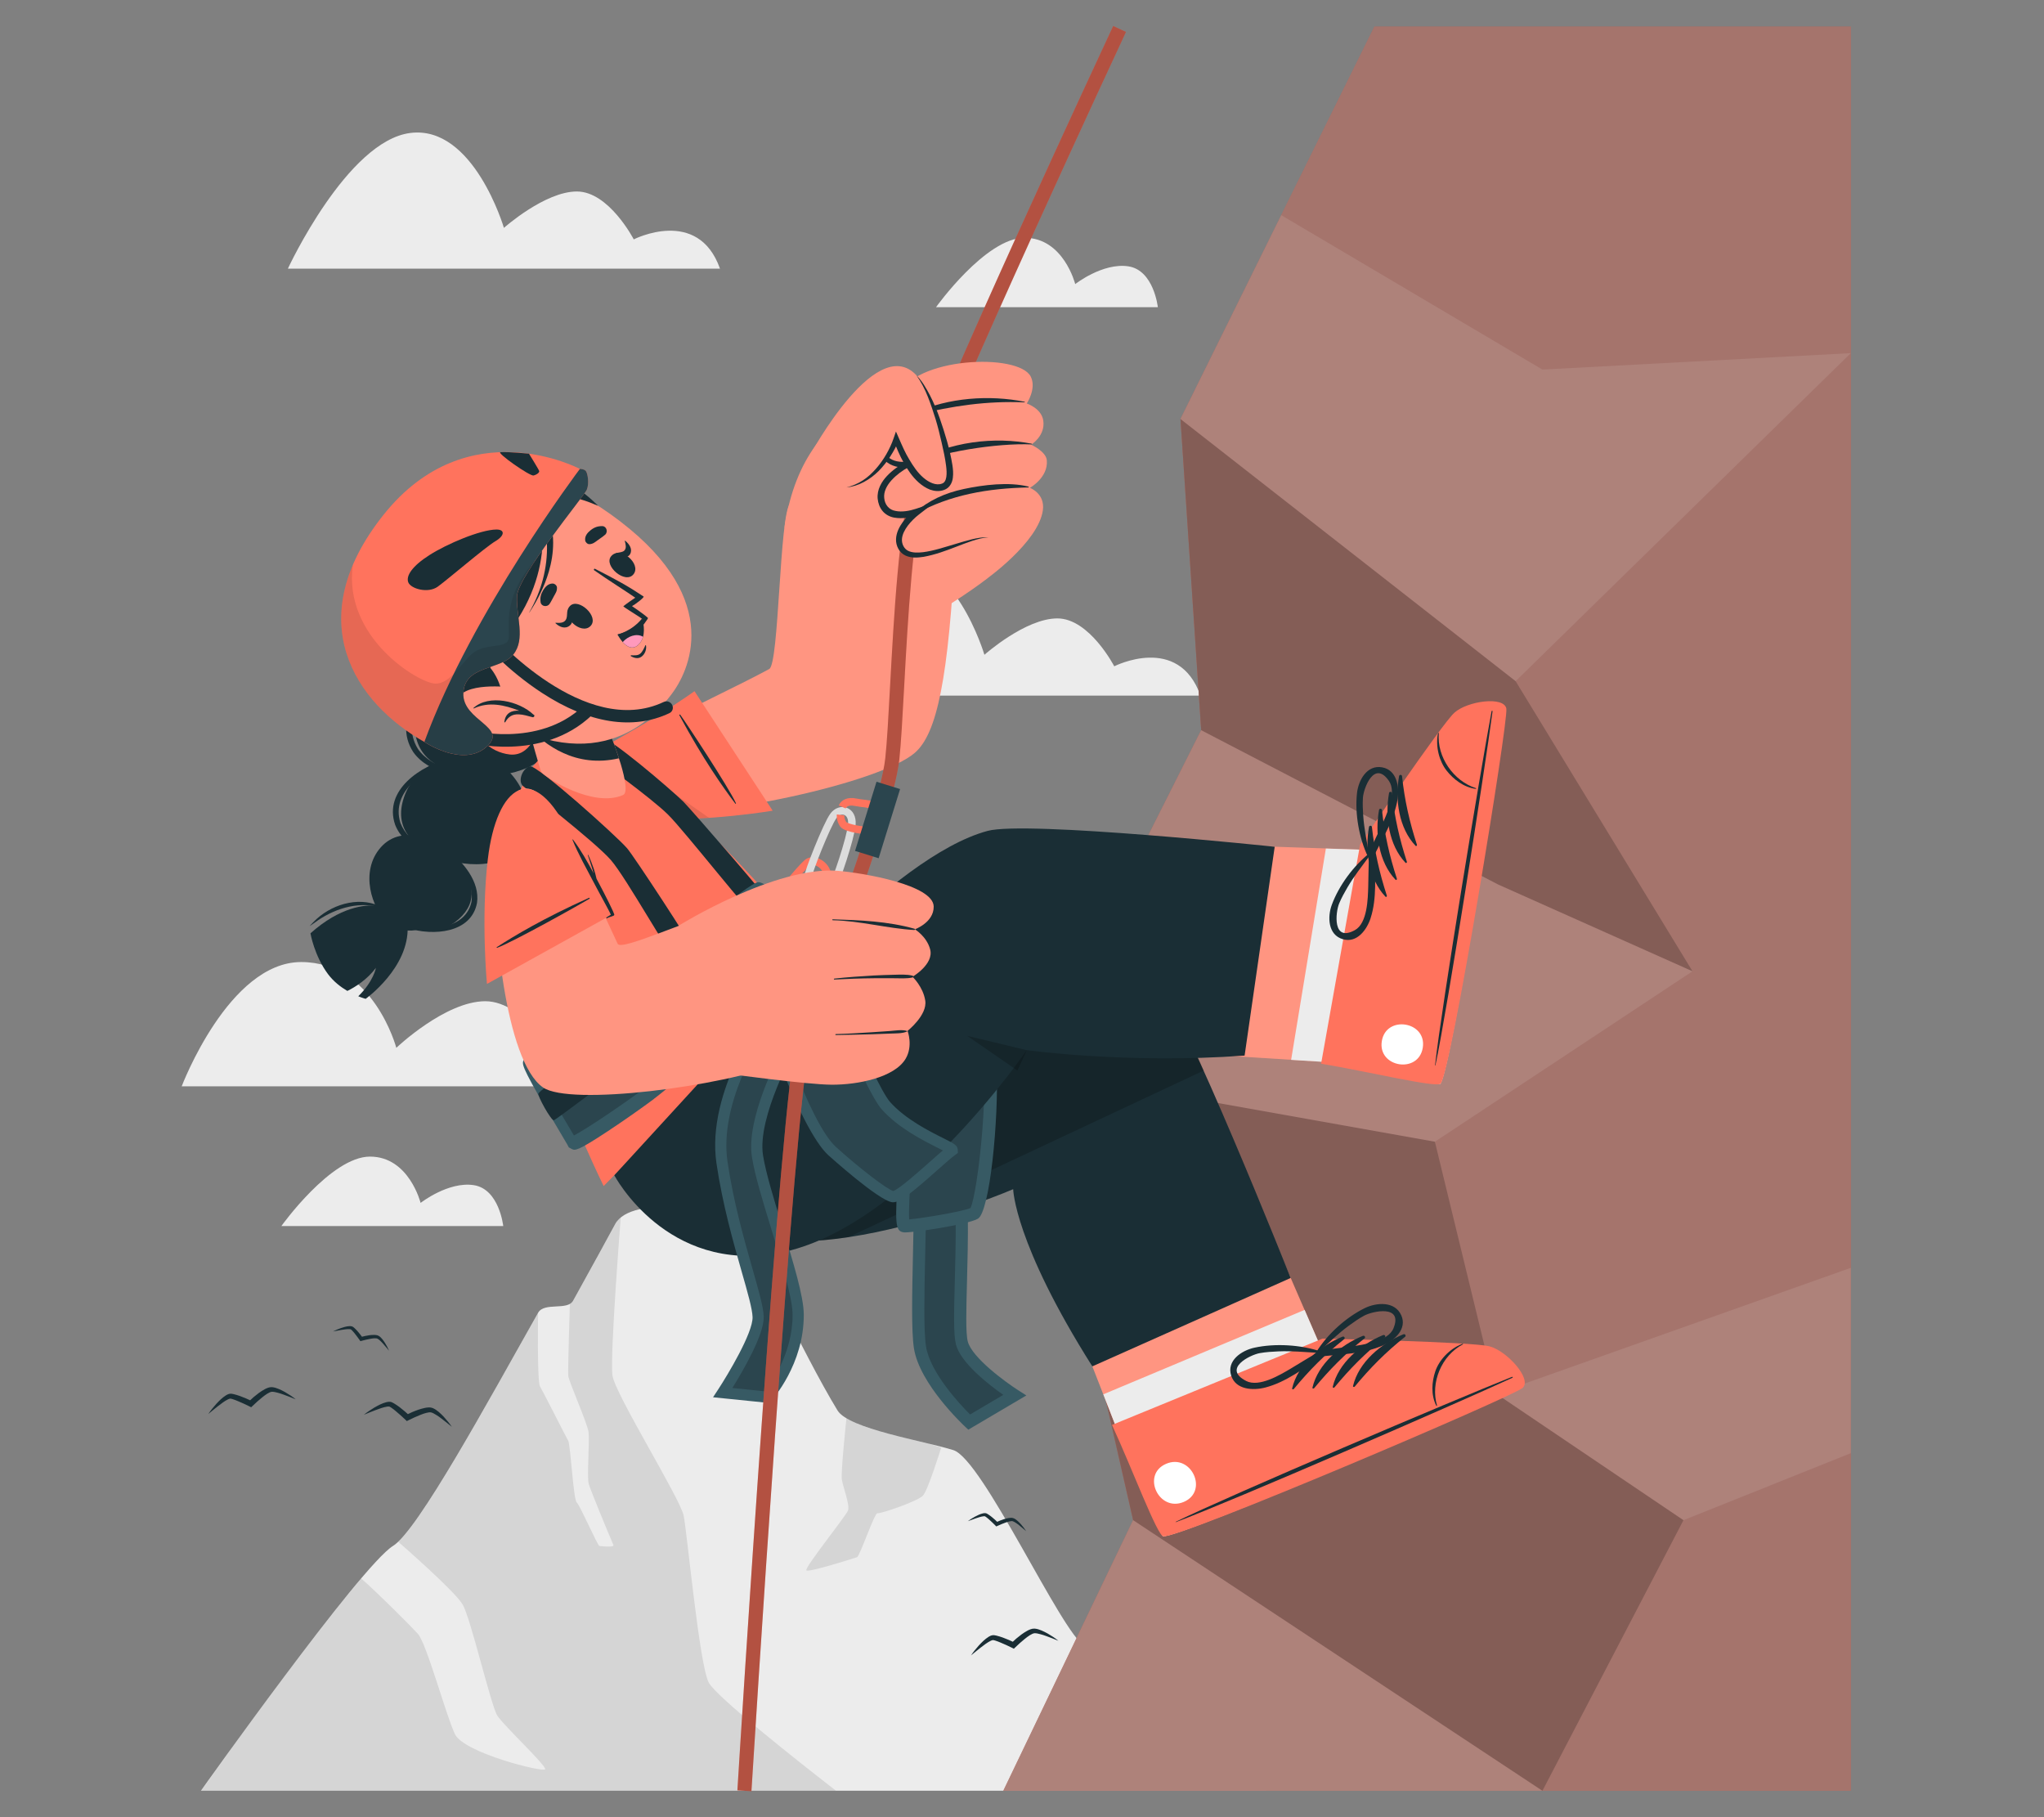 <?xml version="1.0" encoding="UTF-8"?>
<svg id="Layer_2" data-name="Layer 2" xmlns="http://www.w3.org/2000/svg" viewBox="0 0 540 480">
  <rect x="0" y="0" width="540" height="480" fill="#808080" stroke="none"/>
  <defs>
    <style>
      .cls-1 {
        fill: #ff735d;
      }

      .cls-1, .cls-2, .cls-3, .cls-4, .cls-5, .cls-6, .cls-7, .cls-8, .cls-9, .cls-10, .cls-11, .cls-12, .cls-13, .cls-14, .cls-15, .cls-16 {
        stroke-width: 0px;
      }

      .cls-2 {
        opacity: .4;
      }

      .cls-3 {
        fill: #375a64;
      }

      .cls-4 {
        fill: #ff9581;
      }

      .cls-5 {
        fill: #ececec;
      }

      .cls-17, .cls-10 {
        opacity: .2;
      }

      .cls-7 {
        fill: #2b454e;
      }

      .cls-8, .cls-16 {
        opacity: .3;
      }

      .cls-9, .cls-18, .cls-19 {
        fill: none;
      }

      .cls-11 {
        fill: #1a2e35;
      }

      .cls-12, .cls-16 {
        fill: #fff;
      }

      .cls-18 {
        stroke: #dcdcdc;
      }

      .cls-18, .cls-19 {
        stroke-miterlimit: 10;
        stroke-width: 2px;
      }

      .cls-20, .cls-15 {
        opacity: .1;
      }

      .cls-13 {
        opacity: .5;
      }

      .cls-14 {
        fill: #ff99bc;
      }

      .cls-19 {
        stroke: #ff735d;
      }
    </style>
  </defs>
  <g id="Layer_2-2" data-name="Layer 2">
    <g>
      <rect class="cls-9" width="540" height="480"/>
      <g>
        <g>
          <g>
            <path class="cls-5" d="m173.41,286.95H48s12.43-32.83,31.57-32.83,25.13,22.66,25.13,22.66c0,0,12.91-12.31,23.52-12.31s19.83,16.27,19.83,16.27c0,0,14.99-8.75,25.36,6.21Z"/>
            <path class="cls-5" d="m132.95,323.85h-58.61s13.1-18.34,23.41-18.34,13.37,12.23,13.37,12.23c0,0,7.28-5.71,14.03-4.69,6.75,1.02,7.8,10.8,7.8,10.8Z"/>
            <path class="cls-5" d="m305.89,81.15h-58.61s13.1-18.34,23.41-18.34,13.37,12.23,13.37,12.23c0,0,7.28-5.71,14.03-4.69,6.75,1.02,7.8,10.8,7.8,10.8Z"/>
            <path class="cls-5" d="m317.14,183.74h-114.15s15.63-33.74,32.36-35.85c16.72-2.11,24.72,25.07,24.72,25.07,0,0,10.79-9.61,19.27-9.61s15.03,12.65,15.03,12.65c0,0,16.97-8.67,22.78,7.73Z"/>
            <path class="cls-5" d="m190.2,70.97h-114.15s15.63-33.74,32.36-35.85c16.72-2.11,24.72,25.07,24.72,25.07,0,0,10.79-9.61,19.27-9.61s15.03,12.65,15.03,12.65c0,0,16.97-8.67,22.78,7.73Z"/>
          </g>
          <g>
            <path class="cls-5" d="m53.07,473.03s42.17-59.36,50.77-64.69c6.55-4.06,24.97-37.92,38.32-61.58,1.62-2.87,7.77-.51,9.24-3.17,4.99-8.98,9.04-16.43,11.13-20.27,4.26-7.83,28.81-4.22,32.83,0,2.06,2.17,16.63,34.11,25.91,49.25,2.98,4.86,22.55,7.97,30.59,10.47,7.76,2.41,28.6,48.35,34.64,51.69,33.33,18.45,41.57,34.93,48.2,38.28H53.07Z"/>
            <path class="cls-2" d="m53.07,473.01v.02s0,0,.01-.02h-.01Z"/>
            <path class="cls-10" d="m53.07,473.01v.02s0,0,.02-.02h-.02Z"/>
            <path class="cls-15" d="m53.09,473.01h167.76c-10.13-7.87-31.73-24.91-33.62-28.58-2.48-4.79-5.69-39.47-6.61-44.06-.92-4.59-18.1-32.07-18.81-37.02-.72-4.91,2.13-40.98,2.18-41.73h0s-.03,0-.04.03c-.06.04-.12.09-.18.15-.07.06-.14.12-.21.2-.07.07-.13.14-.2.2-.06.07-.12.13-.17.2-.06.08-.13.16-.19.23-.02.03-.05.06-.07.09-.05.07-.1.14-.15.22-.03.05-.06.09-.09.15-.05.09-.1.16-.14.24-.1.18-.2.36-.31.56-.11.2-.22.4-.33.61-.11.21-.24.43-.36.66-.12.22-.25.46-.38.7-2.27,4.15-5.69,10.44-9.75,17.73-.05.09-.11.19-.18.27-.06.09-.12.15-.19.22-.08.09-.17.16-.27.22-.07.05-.15.09-.23.14,0,0-.55,17.37-.43,18.91.12,1.54,5.07,12.57,5.37,14.97.3,2.4-.45,11.61.03,13.59.27,1.15,5.23,13.22,6.53,16.17.36.8-3.56.28-3.67.28-.5,0-5.13-10.73-6.02-11.5-.89-.78-1.63-15.2-2.25-16.29-.62-1.1-6.66-13.03-7.45-14.35-.79-1.31-.5-19.44-.5-19.44-2.5,4.43-5.19,9.22-7.93,14.12-.68,1.22-1.38,2.45-2.07,3.67-.23.41-.46.82-.69,1.23-.64,1.13-1.27,2.26-1.91,3.38-.87,1.53-1.74,3.06-2.61,4.58-.44.76-.87,1.52-1.3,2.27-.43.75-.86,1.49-1.29,2.23-.43.74-.86,1.48-1.28,2.21-1.7,2.92-3.37,5.73-4.98,8.39-.4.66-.8,1.32-1.2,1.96-3.05,4.96-5.85,9.24-8.22,12.38-.39.51-.76.99-1.12,1.44-.25.31-.49.6-.73.88-.15.17-.29.34-.43.49-.42.47-.82.9-1.19,1.25,0,0,14.79,12.85,16.98,16.5,2.18,3.64,7.5,26.78,9.21,29.43,1.71,2.66,13.08,13.29,12.61,14.16-.47.87-21.46-4.32-23.83-9.31-2.38-4.99-7.45-23.91-9.79-26.48-1.79-1.97-10.33-10.55-14.96-14.61-19.81,23.77-41.49,55.23-42.33,56.08Z"/>
            <path class="cls-15" d="m213.05,414.81c.65.58,12.66-3.24,13.38-3.49.71-.25,4.63-11.81,5.39-11.61.77.2,10.7-3.18,12.03-4.67,1.34-1.49,4.81-12.67,4.81-12.67h-.03s-1.28-.4-3.27-1.04c-7.43-1.78-17.09-3.92-21.74-6.69-.26,2.41-1.45,14.18-1.23,16.03.26,2.06,2.22,6.83,1.63,8.35-.59,1.51-11.63,15.21-10.98,15.79Z"/>
          </g>
        </g>
        <g>
          <path class="cls-11" d="m87.98,351.7c.67-.35,1.36-.63,2.07-.89.72-.24,1.43-.47,2.26-.52.21,0,.43-.01.7.08.06.02.14.06.22.1.06.04.09.07.14.1.09.07.16.13.24.2.3.27.56.55.82.83.51.57.96,1.17,1.41,1.78l-.56-.2c.76-.21,1.52-.38,2.31-.49.39-.05.79-.09,1.2-.08.21,0,.42,0,.64.05.11,0,.23.05.34.08.12.04.23.11.35.16.39.26.65.56.91.87.25.31.47.64.68.96.41.66.78,1.34,1.07,2.06-.5-.59-.97-1.19-1.48-1.75-.25-.28-.5-.56-.77-.81-.26-.25-.54-.5-.81-.63-.21-.1-.55-.1-.9-.09-.35.02-.71.08-1.08.15-.72.13-1.46.31-2.17.5l-.36.1-.2-.29c-.41-.59-.86-1.18-1.31-1.75-.22-.28-.46-.56-.7-.8-.06-.06-.12-.12-.18-.17l-.08-.07s0-.01-.03-.02c-.08-.04-.24-.07-.4-.08-.66-.02-1.41.09-2.13.21-.73.12-1.46.27-2.2.41Z"/>
          <path class="cls-11" d="m96.12,373.71c.88-.71,1.82-1.33,2.78-1.91.99-.56,1.97-1.11,3.17-1.42.31-.07.63-.14,1.05-.09.1,0,.23.05.35.09.09.04.15.07.23.11.15.07.28.15.41.22.52.31.99.64,1.45.98.91.69,1.75,1.43,2.6,2.2l-.88-.13c1.06-.54,2.12-1,3.25-1.39.56-.18,1.14-.36,1.74-.48.31-.06.62-.11.96-.12.16-.02.35.01.53.02.18.02.37.09.55.14.65.27,1.13.64,1.59,1.02.46.39.88.8,1.28,1.22.79.86,1.53,1.75,2.18,2.71-.9-.73-1.78-1.46-2.69-2.14-.45-.34-.9-.68-1.37-.96-.46-.28-.94-.58-1.38-.69-.34-.09-.84,0-1.35.13-.51.13-1.03.32-1.54.53-1.03.4-2.06.88-3.05,1.37l-.5.25-.39-.37c-.78-.75-1.62-1.49-2.44-2.18-.41-.35-.83-.69-1.26-.98-.1-.07-.21-.14-.31-.19l-.14-.08s-.02-.02-.06-.02c-.12-.04-.37-.03-.61,0-.98.16-2.05.54-3.07.93-1.04.39-2.06.82-3.11,1.24Z"/>
          <path class="cls-11" d="m255.67,401.83c.6-.45,1.24-.85,1.9-1.21.67-.35,1.34-.7,2.14-.88.21-.04.42-.08.7-.04.07,0,.15.04.23.07.06.03.1.05.15.08.1.05.18.1.27.16.34.22.65.45.95.69.6.48,1.14.99,1.69,1.52l-.59-.1c.72-.33,1.44-.62,2.19-.86.38-.11.76-.21,1.17-.28.21-.03.41-.06.64-.06.11,0,.24.02.35.03.12.02.25.07.37.11.43.19.74.45,1.04.71.3.27.57.55.83.84.51.59.99,1.2,1.4,1.85-.59-.5-1.15-1.01-1.75-1.48-.29-.24-.59-.47-.9-.67-.3-.2-.62-.41-.9-.49-.23-.07-.56-.01-.91.06-.34.08-.69.19-1.04.32-.69.25-1.39.54-2.06.85l-.34.15-.25-.26c-.51-.52-1.05-1.03-1.58-1.51-.27-.24-.54-.48-.82-.68-.07-.05-.14-.1-.2-.14l-.09-.06s0-.01-.04-.02c-.08-.03-.25-.03-.4-.01-.66.08-1.38.32-2.07.55-.7.24-1.39.5-2.1.76Z"/>
          <path class="cls-11" d="m256.51,437.29c.63-.94,1.34-1.81,2.09-2.65.78-.83,1.55-1.64,2.6-2.3.27-.16.56-.32.98-.4.1-.02.23-.02.36-.02.1,0,.17.02.25.03.17.02.31.06.46.09.59.14,1.13.32,1.68.51,1.08.39,2.1.85,3.13,1.33l-.88.14c.85-.83,1.73-1.58,2.69-2.29.48-.34.98-.68,1.52-.97.28-.15.56-.29.88-.4.15-.06.34-.09.51-.14.18-.03.38-.03.57-.03.7.06,1.26.27,1.82.5.55.23,1.07.5,1.58.78,1.01.58,1.98,1.21,2.88,1.94-1.08-.43-2.13-.87-3.2-1.24-.53-.19-1.06-.38-1.6-.51-.52-.14-1.07-.27-1.52-.25-.35.02-.8.26-1.25.53-.45.28-.88.62-1.31.96-.86.69-1.7,1.45-2.5,2.22l-.4.38-.48-.24c-.97-.49-1.98-.94-2.98-1.36-.5-.21-1-.41-1.49-.56-.12-.03-.24-.07-.35-.09l-.16-.03s-.02-.01-.06,0c-.13,0-.36.08-.58.18-.89.44-1.79,1.12-2.66,1.8-.88.68-1.73,1.4-2.6,2.1Z"/>
          <path class="cls-11" d="m55.02,373.51c.63-.94,1.34-1.8,2.09-2.65.78-.83,1.55-1.64,2.6-2.3.27-.16.56-.32.98-.4.1-.02.23-.02.36-.02.1,0,.17.02.25.03.17.02.31.06.46.09.59.14,1.13.32,1.68.51,1.08.39,2.1.85,3.13,1.33l-.88.14c.85-.83,1.73-1.58,2.69-2.29.48-.34.98-.68,1.52-.97.28-.15.56-.29.88-.4.15-.06.34-.09.51-.14.18-.03.38-.03.57-.03.7.06,1.26.27,1.82.5.55.23,1.07.5,1.58.78,1.01.58,1.98,1.21,2.88,1.94-1.08-.43-2.13-.87-3.2-1.24-.53-.19-1.06-.38-1.6-.51-.52-.14-1.07-.27-1.52-.25-.35.02-.8.26-1.25.53-.45.28-.88.62-1.31.96-.86.69-1.7,1.45-2.5,2.22l-.4.38-.48-.24c-.97-.49-1.98-.94-2.98-1.36-.5-.21-1-.41-1.49-.56-.12-.03-.24-.07-.35-.09l-.16-.03s-.02-.01-.06,0c-.13,0-.36.08-.58.18-.89.44-1.79,1.12-2.66,1.8-.88.68-1.73,1.4-2.6,2.1Z"/>
        </g>
        <g>
          <polygon class="cls-1" points="363.11 7.05 311.87 110.68 317.34 192.88 272.22 282.52 299.36 401.55 265.06 473.03 488.96 473.03 488.96 7.05 363.11 7.05"/>
          <polygon class="cls-13" points="363.11 7.05 311.87 110.68 317.34 192.88 272.22 282.52 299.36 401.55 265.06 473.03 488.96 473.03 488.96 7.05 363.11 7.05"/>
          <polygon class="cls-16" points="363.11 7.05 311.87 110.68 317.34 192.88 272.22 282.52 299.36 401.55 265.06 473.03 488.96 473.03 488.96 7.05 363.11 7.05"/>
          <g class="cls-17">
            <polygon class="cls-6" points="317.34 192.88 395.79 233.64 447.14 256.56 400.41 179.93 311.87 110.68 317.34 192.88"/>
            <polygon class="cls-6" points="299.36 401.55 272.22 282.52 379.08 301.58 395.26 368.13 444.75 401.55 407.49 473.03 299.36 401.55"/>
          </g>
          <g class="cls-20">
            <polygon class="cls-12" points="272.22 282.52 379.08 301.58 447.14 256.56 395.79 233.64 317.34 192.88 272.22 282.52"/>
            <polygon class="cls-12" points="311.87 110.68 400.41 179.93 488.96 93.28 407.49 97.62 338.49 56.83 311.87 110.68"/>
            <polygon class="cls-12" points="299.36 401.55 407.49 473.03 265.06 473.03 299.36 401.55"/>
            <polygon class="cls-12" points="444.75 401.55 488.96 383.85 488.96 334.89 395.26 368.13 444.75 401.55"/>
          </g>
        </g>
        <g>
          <g>
            <g>
              <path class="cls-11" d="m119.93,175.86s-9.63,5.22-10.29,14.52c-.66,9.29,5.85,13.26,14.6,14.36,8.75,1.1,19.98-1.57,22.65-9.55,4.26-12.74-9.97-23.31-16.84-22.74-6.88.56-10.12,3.42-10.12,3.42Z"/>
              <path class="cls-11" d="m119.93,175.86c-6.33,4.94-14.68,13.63-9.5,22,3.91,5.51,12.44,6.64,18.76,7.09-6.71.6-15.74-.33-19.99-6.26-5.86-8.97,3.03-18.68,10.73-22.83h0Z"/>
            </g>
            <g>
              <path class="cls-11" d="m116.45,201.2s-7.1,1.54-9.75,9.49c-2.65,7.96,2.14,12.87,9.52,15.78,7.38,2.91,19.76,3.39,22.53-6.78,3.18-11.67-6.92-19.85-13.04-20.89-6.12-1.04-9.26,2.4-9.26,2.4Z"/>
              <path class="cls-11" d="m118.91,200.33c-6.57,2.95-15.75,8.61-13.13,17.03,2.2,5.68,9.3,8.53,14.71,10.4-6.05-.95-13.68-3.73-16.1-9.9-3.14-9.16,6.82-15.7,14.52-17.53h0Z"/>
            </g>
            <g>
              <path class="cls-11" d="m110.11,245.61s5.83,1.85,11.11-2.85c5.27-4.7,3.82-10.3-.35-15.52s-14.42-10.06-20.29-3.4c-5.65,6.41-2.27,16.32,1.76,19.64,4.04,3.33,7.77,2.12,7.77,2.12Z"/>
              <path class="cls-11" d="m107.95,245.21c5.99.49,14.99.21,16.61-6.97.75-5.09-3.16-10.04-6.28-13.74,4.12,3.21,8.54,8.4,7.74,14-1.54,8.08-11.65,8.72-18.07,6.71h0Z"/>
            </g>
            <g>
              <path class="cls-11" d="m96.58,263.83s-.77-.2-1.93-.67c4.07-3.98,4.66-7.5,4.66-7.5-2.32,3.1-5.4,5.03-7.54,6.09-1.74-1.02-3.63-2.46-5.1-4.42-3.65-4.88-4.65-10.8-4.65-10.8,7.89-7.04,14.42-7.56,17.36-7.32,1.09.09,1.69.28,1.69.28l6.62,5.25c.41,10.93-11.12,19.12-11.12,19.12Z"/>
              <path class="cls-11" d="m101.35,239.9c-6-1.96-12.3-.22-17.37,3.21-.73.5-1.43,1.03-2.19,1.52.6-.66,1.23-1.3,1.89-1.92,4.65-4.19,12.04-6.13,17.67-2.82h0Z"/>
            </g>
            <path class="cls-1" d="m134.72,175.76c-4.96-.57-8.84,3.19-9.67,10.39-.97,8.49,4.62,12.57,9.58,13.14,4.96.57,8.18-4.87,7.98-12.91-.16-6.62-2.21-9.98-7.9-10.63Z"/>
          </g>
          <g>
            <path class="cls-4" d="m165.81,215.14c23.64,1.24,66.89-8.5,75.87-16.28,5.86-5.08,8.91-19.51,10.73-55.18.41-8.05-38.02-17.35-43.71-10.65-2.8,3.3-2.86,42.26-5.47,43.68-7.61,4.15-19.81,9.75-39.75,20.08-11.83,6.13-13.8,17.51,2.33,18.35Z"/>
            <g>
              <g>
                <path class="cls-1" d="m183.48,182.58l20.65,31.56s-17.03,2.89-32.91,2.18c-19.33-.86-27.96-9.95-7.36-21.5,11.96-6.7,19.61-12.24,19.61-12.24Z"/>
                <path class="cls-11" d="m194.25,212.26c-3.25-4.31-8.44-11.63-14.76-23.32-.08-.15.12-.29.22-.15,1.39,1.88,12.85,19.24,14.72,23.39.05.11-.11.18-.18.09Z"/>
              </g>
              <path class="cls-15" d="m187.33,216.03c-5.01.34-10.63.53-16.11.28-18.02-.8-26.74-8.75-11.13-19.19l27.24,18.91Z"/>
            </g>
          </g>
          <g>
            <g>
              <path class="cls-7" d="m252.91,301.86c2.76,20.56-.3,47.04,1.2,52.87,1.5,5.83,13.96,13.82,13.96,13.82l-12.04,7.1s-11.6-10.79-12.99-19.75c-1.39-8.96.98-41.2-.48-52.97l10.34-1.06Z"/>
              <path class="cls-3" d="m255.82,377.64l-.88-.82c-.49-.46-12.03-11.28-13.49-20.69-.71-4.54-.48-14.53-.25-25.11.24-10.83.49-22.03-.24-27.91l-.2-1.63,13.53-1.38.21,1.55c1.63,12.16,1.24,26.59.96,37.13-.19,7.17-.36,13.36.21,15.55,1.1,4.28,9.95,10.73,13.27,12.86l2.21,1.41-15.33,9.04Zm-11.48-73.29c.55,6.36.32,16.71.09,26.75-.23,10.43-.45,20.29.21,24.54,1.08,6.94,9,15.35,11.64,17.99l8.78-5.18c-3.82-2.68-11.25-8.43-12.51-13.32-.68-2.63-.52-8.43-.31-16.44.27-9.98.63-23.48-.74-35.06l-7.17.73Z"/>
            </g>
            <g>
              <path class="cls-4" d="m401.73,366.46c-2.52,2.27-90.29,39.96-94.49,39.34-.49-.05-12.17-28.28-12.17-28.28l-15.53-39.77,52-21.97,16.87,38.89s15.88-.09,28.45.23c.02,0,.03,0,.04.01,7.74.18,14.53.47,16.26.91,4.52,1.15,11.1,8.39,8.57,10.64Z"/>
              <path class="cls-5" d="m393.15,355.81c-1.74-.43-8.53-.72-16.26-.91,0-.02-.03-.01-.04-.02-12.57-.33-28.44-.23-28.44-.23l-3.75-8.65-53.18,22.31,3.59,9.19s11.57,28.07,12.17,28.28c4.21.63,91.97-37.06,94.49-39.34,2.54-2.24-4.05-9.49-8.57-10.64Z"/>
              <g>
                <path class="cls-1" d="m402.24,366.62c-2.61,2.32-90.59,39.84-94.9,39.2-1.64-.23-8.18-17.76-13.56-29.43l55.61-22.8s39.43.84,44.09,2.03c4.65,1.2,11.37,8.68,8.77,11Z"/>
                <g>
                  <g>
                    <path class="cls-11" d="m399.38,363.72c-14.91,5.94-74.46,31.25-88.72,38.23-.12.06-.08.14.04.09,14.92-5.57,74.25-31.36,88.79-38.08.31-.14.2-.36-.11-.24Z"/>
                    <path class="cls-11" d="m386.38,354.95c-3.56,1.35-6.23,4.43-7.19,7.28-.92,2.74-1.22,6.16.27,9.1.04.08.21.02.18-.08-1.77-6,1.18-13.19,6.82-16.13.11-.06.04-.23-.08-.18Z"/>
                    <path class="cls-11" d="m354.68,353.07c-5.94,2.44-11.84,7.39-13.32,13.68-.06.24.3.32.44.16,4.09-4.96,8.23-9.13,13.31-13.17.36-.28,0-.84-.43-.67Z"/>
                    <path class="cls-11" d="m360.05,352.86c-5.94,2.44-11.84,7.39-13.32,13.68-.06.24.3.32.44.16,4.09-4.96,8.23-9.13,13.32-13.17.36-.28,0-.84-.43-.67Z"/>
                    <path class="cls-11" d="m365.41,352.65c-5.94,2.44-11.84,7.39-13.32,13.68-.06.24.3.32.44.16,4.09-4.96,8.23-9.13,13.31-13.17.36-.28,0-.84-.43-.67Z"/>
                    <path class="cls-11" d="m370.77,352.44c-5.94,2.44-11.84,7.39-13.32,13.68-.06.24.3.32.44.16,4.09-4.96,8.23-9.13,13.31-13.17.36-.28,0-.84-.43-.67Z"/>
                    <path class="cls-12" d="m308.07,386.66c-6.61,2.84-1.93,12.89,4.7,10.05,6.61-2.84,1.93-12.89-4.7-10.05Z"/>
                  </g>
                  <path class="cls-11" d="m370.2,347.44c-1.69-3.82-6.58-3.41-9.66-1.9-4.99,2.45-9.91,6.94-12.77,11.57-.07.11,0,.21.1.25-.09.46.22,1.05.8.98,5.56-.65,11.6-.68,16.76-2.98,3.01-1.34,6.37-4.31,4.77-7.93Zm-13.33,8.24c-2.73.39-5.46.64-8.17,1.12,2.5-2.25,4.88-4.6,7.61-6.6,1.3-.95,2.66-1.91,4.09-2.68,2.23-1.2,10.35-2.98,7.73,3.37-1.45,3.5-8.02,4.32-11.27,4.78Z"/>
                  <path class="cls-11" d="m334.27,366.51c5.5-1.42,10.14-5.11,14.83-8.03.49-.3.33-.94-.05-1.24.05-.09.04-.21-.1-.25-5.31-1.79-12.1-2.2-17.57-1-3.38.74-7.4,3.43-6.11,7.39,1.22,3.75,5.79,3.96,9,3.13Zm-5.09-1.76c-6.29-3.25,1.12-6.88,3.64-7.33,1.62-.29,3.3-.39,4.94-.46,3.44-.15,6.84.18,10.27.37-2.4,1.3-4.66,2.78-7,4.16-2.8,1.65-8.38,5.06-11.85,3.27Z"/>
                </g>
              </g>
            </g>
            <path class="cls-11" d="m180.48,286.94s-5.88,19.52,6.92,33.26c18.95,20.33,80.27-6.08,80.27-6.08,0,0,.27,14.17,20.91,46.8l52.4-23.35s-28.33-71.19-35.5-78.88c-17.98-19.27-81.79-.72-81.79-.72l-43.21,28.97Z"/>
            <path class="cls-10" d="m317.99,282.79l-93.91,44.02h0c-14.58,2.18-29.04,1.57-36.65-6.61-12.81-13.74-6.92-33.26-6.92-33.26l43.21-28.97s63.81-18.55,81.79.73c2.4,2.58,7.2,12.31,12.51,24.1Z"/>
            <g>
              <path class="cls-7" d="m239,323.84c-1.94-.24,2.15-30.72.43-48.13-1.12-11.35-11.3-22.07-9.77-22.11,3.34-.09,20.65-3.96,22.6-2.41,1.94,1.55,6.07,13.6,8.32,21.53,3.22,11.36-.93,46.48-3.08,47.74s-16.9,3.58-18.5,3.38Z"/>
              <path class="cls-3" d="m260.5,316.95c-.65,2.7-1.38,4.52-2.15,4.97-2.65,1.56-17.78,3.82-19.56,3.6h0c-2.38-.29-2.36-2.19-1.49-17,.61-10.4,1.36-23.35.45-32.65-.71-7.18-5.4-14.32-7.92-18.16-1.8-2.75-2.41-3.67-1.8-4.83l.46-.88,1.13-.1c1-.03,3.77-.5,6.7-.99,11.16-1.89,15.4-2.33,17-1.05,3.25,2.59,8.84,22.19,8.89,22.39,2.33,8.22.94,33.74-1.7,44.69Zm-4.11,2.16c1.93-3.89,5.55-35.36,2.55-45.93-2.63-9.27-6.3-19.09-7.67-20.59-1.76-.47-9.95.91-14.4,1.67-1.84.31-3.47.59-4.76.77.18.27.36.55.54.82,2.68,4.08,7.67,11.68,8.46,19.69.94,9.56.18,22.66-.43,33.18-.31,5.24-.65,11.09-.49,13.38,3.56-.31,13.99-2.05,16.2-3Z"/>
            </g>
          </g>
          <g>
            <path class="cls-1" d="m159.47,313.29l58.45-59.28s-32.57-41.39-56.36-54.8c-12.22-6.89-22.07.44-24.59,11.67-9.08,40.41,22.61,102.44,22.51,102.41Z"/>
            <path class="cls-11" d="m138.19,207.65s19,14.68,23.2,19.53,15.57,25.49,16.96,25.84c1.39.35,4.49-1.82,4.54-2.54s-15.47-24.43-17.24-26.44c-2.99-3.41-23.71-22-25.62-21.62-1.91.39-3.36,3.86-1.85,5.23Z"/>
            <path class="cls-11" d="m157.36,200.21s14.61,10.47,19.16,15c4.55,4.53,22.37,27.36,23.78,27.61,1.41.25,4.34-2.15,4.34-2.87s-22.19-26.31-24.1-28.19c-3.24-3.18-19.86-17.43-21.73-16.9-1.88.53-3.06,4.1-1.45,5.35Z"/>
            <g>
              <path class="cls-7" d="m200.81,234.74c.89-.38,16.26,12.77,16.49,14.14.22,1.37-17.82,15.49-19.66,17.34-1.85,1.85-19.47,17.66-26,22.57-6.54,4.91-20.01,14.02-20.42,13.15-.41-.87-11.75-19.37-11.47-20.73.28-1.36,8.71-8.28,13.4-11.98,4.69-3.69,20.26-15.56,24.85-17.98,4.59-2.42,18.45-14.63,22.81-16.51Z"/>
              <path class="cls-3" d="m172.77,290.27c-3.27,2.45-8.2,5.9-12.28,8.59-8.02,5.29-8.55,5.05-9.42,4.65l-.8-.43-.4-.76c-.13-.25-.94-1.62-1.8-3.06-9.77-16.43-10.1-17.78-9.87-18.89.37-1.75,9.06-8.9,13.78-12.62,3-2.36,27.54-19.16,32.8-23.39,6.5-5.23,12.65-10.18,15.09-11.23h0c.83-.36,1.84.22,3.78,1.66.15.11,14.72,11.43,15.19,14.32.21,1.27-.23,1.71-13.6,13.09-3.1,2.64-5.83,4.86-6.37,5.4-1.9,1.9-17.56,15.96-24.87,21.7-.45.35-.86.67-1.24.96Zm28.55-53.71c-2.54,1.36-8.71,6.33-14.2,10.74-5.57,4.48-30.08,21.25-32.81,23.4-4.33,3.41-11.98,8.89-12.94,11.11.9,2.38,7.11,12.81,9.2,16.34.44.75.79,1.33,1.06,1.78,3.22-1.65,12.98-8.22,18.86-12.63,6.5-4.89,24.16-20.73,25.9-22.48.6-.6,3.08-2.66,6.5-5.52,5.43-4.53,10.14-8.22,12.46-10.78-2.63-2.78-11.59-10.44-14.03-11.97Z"/>
              <path class="cls-11" d="m142.23,288.86c-.24.63,3.29,7.05,4.08,7.05.79,0,67.83-51.03,68.17-52.02.34-.99-5.3-5.73-6.32-5.44s-65.31,48.78-65.94,50.41Z"/>
              <g>
                <path class="cls-18" d="m190.62,250.17c1.83,1.68,10.08,9.18,11.27,8.69s2.36-6.14-1.9-9.63c-4.13-3.39-11.05-.61-9.36.94Z"/>
                <path class="cls-19" d="m197.14,247.55s14.35-18.77,16.51-19.89c2.16-1.12,6.52,2.09,4.42,5.87-2.1,3.78-15.35,18.79-15.35,18.79l-5.59-4.77Z"/>
                <polygon class="cls-1" points="194.18 248.85 196.97 245 205.37 251.81 202.29 255.42 194.18 248.85"/>
                <path class="cls-18" d="m217.32,233.22c-1.02-.3-3.44-1.47-3.76-1.87-.27-.35,4.85-13.52,6.65-15.89,1.8-2.36,5.12-1.4,4.84,2.26-.28,3.66-4.44,15.85-4.99,16.09-.54.24-1.11-.06-1.11-.06"/>
                <path class="cls-19" d="m222.5,213.15c.43-.98,1.6-1.64,3.48-1.25,1.88.38,3.84.38,4.3.8.47.42.47,6.98-1.11,6.73,0,0-5.63-.51-6.44-1.75s-.66-2.42-.66-2.42"/>
              </g>
            </g>
            <g>
              <g>
                <path class="cls-4" d="m143,203.89c1.09,1.58,13.82,9.6,21.62,6.1,2.54-1.14-3.09-15.27-3.09-15.27l-.18-1.14-2.48-15.93-24.6-4.75s8.27,30.32,8.72,30.99Z"/>
                <path class="cls-11" d="m158.87,177.66l2.48,15.92.18,1.14s1.01,2.56,1.99,5.58c-11.46,2.65-19.62-3.53-23.99-8.3-2.44-8.74-5.26-19.11-5.26-19.11l24.59,4.76Z"/>
              </g>
              <g>
                <path class="cls-4" d="m163.94,137.79c27.41,21.01,17.93,39.8,13.39,45.7-4.12,5.36-18.82,23.1-48.26,5.03-29.44-18.06-28.34-37.45-19.57-50.21,8.77-12.76,27.02-21.54,54.44-.53Z"/>
                <g>
                  <path class="cls-11" d="m159.86,141.24c-.61.54-1.26.95-1.91,1.42-.74.54-1.28,1.04-2.23,1.08-.51.02-1.06-.5-1.12-.99-.15-1.15.59-2.04,1.46-2.72.94-.74,1.85-1.07,3.05-1.06,1.16.02,1.57,1.55.76,2.27Z"/>
                  <path class="cls-11" d="m145.16,159.56c.47-.67.78-1.37,1.18-2.08.44-.8.88-1.39.8-2.35-.04-.51-.63-.99-1.13-.99-1.16-.01-1.95.84-2.52,1.78-.62,1.02-.84,1.97-.67,3.15.16,1.15,1.73,1.36,2.35.48Z"/>
                  <g>
                    <path class="cls-11" d="m150.59,160.06c-2.66,2.71,2.95,7.82,5.41,5.31,2.42-2.47-3.19-7.58-5.41-5.31Z"/>
                    <path class="cls-11" d="m149.89,161.43c-.13.78,0,1.77-.49,2.41-.56.75-1.61.73-2.59.66-.1,0-.1.09-.02.15,1.06,1,2.54,1.59,3.75.58,1.1-.92.84-2.54,0-3.79-.15-.23-.61-.33-.66-.01Z"/>
                  </g>
                  <g>
                    <path class="cls-11" d="m161.42,146.97c2.36-2.97,8.13,1.97,5.94,4.72-2.15,2.71-7.92-2.23-5.94-4.72Z"/>
                    <path class="cls-11" d="m162.82,146.09c.7-.19,1.64-.17,2.14-.68.58-.6.36-1.6.1-2.51-.03-.09.06-.1.14-.04,1.13.91,1.96,2.26,1.27,3.5-.63,1.13-2.19,1.03-3.51.35-.25-.13-.42-.55-.14-.62Z"/>
                  </g>
                  <path class="cls-11" d="m166.76,173.09c.79,0,1.72.13,2.37-.42.63-.53,1.04-1.47,1.37-2.21.03-.07.14-.07.16.01.21,1.07-.3,2.38-1.21,3.01-.88.62-1.91.34-2.78-.16-.12-.07-.03-.23.08-.24Z"/>
                  <path class="cls-11" d="m166.96,160.1s2.95,1.97,4.18,3.08c.12.1-.1.45-.45.89-.01.03-.01.04-.04.05-1.6,2.49-4.32,4.02-7.28,3.76-.2-.02-.18-.29,0-.34,2.65-.56,4.56-2.09,6.32-4-.26-.39-5.2-3.26-5-3.42.87-.7,2.53-1.82,3.14-2.24-1.88-1.33-7.42-4.82-10.85-7.24-.21-.15-.01-.51.21-.39,5.75,2.94,8.7,4.55,12.83,7.31.32.21-2.4,2.24-3.06,2.55Z"/>
                  <g>
                    <path class="cls-11" d="m169.65,163.32s.86,2.6.23,4.88c-.23.84-.65,1.63-1.38,2.25-1.51,1.27-2.96.3-3.98-.84-.84-.94-1.38-2.02-1.38-2.02,0,0,3.73-.78,6.52-4.26Z"/>
                    <path class="cls-14" d="m169.88,168.19c-.23.84-.65,1.63-1.38,2.25-1.51,1.27-2.96.3-3.98-.84,1.35-1.55,3.64-2.41,5.37-1.4Z"/>
                  </g>
                </g>
                <g>
                  <path class="cls-11" d="m131.92,190.19c2.92-7.87-2.4-13.79-2.4-13.79,3.92-9.48,2.43-18.3,2.29-19.2.33.67,2.72,5.49,3.86,7.98,12.74-18.16,5.89-34.8,5.89-34.8,9.99.1,14.15,2.34,16.46,3.23,0,0-9.24-9.67-20.42-11.27-13.69-1.95-20.44,7.57-20.44,7.57,0,0-15.63,8.24-15.03,27.66.67,20.93,29.79,32.62,29.79,32.62Z"/>
                  <path class="cls-11" d="m144.99,151.01c-1.12,3.83-2.95,7.47-5.12,10.76-.02.03-.06,0-.04-.03,3.17-5.54,4.87-11.7,4.67-18.11-.08-2.71-.49-5.38-1.24-7.99-.78-2.72-1.92-5.77-3.74-7.97-.14-.17.12-.38.26-.21,1.92,2.33,3.68,4.5,4.77,7.35,1.04,2.71,1.59,5.64,1.59,8.55,0,2.6-.42,5.16-1.15,7.66"/>
                </g>
                <g>
                  <path class="cls-4" d="m135,181.57s-13.04-1.71-14.36,3.72c-1.32,5.42,14.04,11.78,19.5,8.98,5.45-2.8,2.96-7.89,2.96-7.89l-8.1-4.81Z"/>
                  <path class="cls-11" d="m125.09,187c-.07.06.02.16.09.13,3.92-1.87,8.11-.92,11.97.6-1.91-.12-3.61.53-3.91,2.97-.02.13.17.16.23.06.85-1.46,1.87-2.14,3.59-2.07,1.22.05,2.46.45,3.64.76.39.1.69-.51.29-.68-.03-.01-.06-.03-.09-.04-3.72-3.54-11.72-5.44-15.82-1.72Z"/>
                </g>
              </g>
              <g>
                <g>
                  <path class="cls-11" d="m156.52,188.75c-.04.05-.09.1-.14.15-13.23,12.56-32.54,7.28-33.35,7.05-.88-.25-1.41-1.16-1.19-2.02.23-.87,1.12-1.37,2-1.12.18.05,18.34,4.98,30.23-6.3.65-.62,1.69-.58,2.33.09.59.61.63,1.54.12,2.16Z"/>
                  <path class="cls-11" d="m177.41,187.94c-.14.18-.33.32-.55.43-9.65,4.57-21.29,2.73-33.67-5.34-9.16-5.97-15.44-13.14-15.71-13.44-.6-.69-.54-1.73.14-2.31.68-.58,1.72-.49,2.33.21.24.28,24.55,27.81,45.42,17.92.81-.39,1.8-.03,2.21.79.3.6.21,1.28-.18,1.75Z"/>
                </g>
                <path class="cls-1" d="m128.38,197.4c6.3-5.34-6.3-6.91-5.97-14.32.32-7.42,9.82-6.01,13.18-10.16,3.36-4.15.71-10.16,1.01-15.53.31-5.37,17.72-26.35,18.42-28.05s.21-4.26-.21-4.86-1.61-.61-1.61-.61c0,0-29.62-15.82-51.88,12.12-22.26,27.94-7.37,49.76,10.79,59.99,0,0,10,6.74,16.28,1.43Z"/>
                <path class="cls-7" d="m154.81,124.48c.43.6.91,3.16.22,4.86-.7,1.7-18.12,22.68-18.43,28.05-.31,5.36,2.35,11.38-1.01,15.53-3.37,4.15-12.86,2.74-13.18,10.16-.33,7.41,12.28,8.99,5.97,14.32-6.28,5.32-16.27-1.43-16.27-1.43,12.57-34.31,41.09-72.11,41.09-72.11,0,0,1.19.01,1.61.61Z"/>
                <path class="cls-11" d="m131.13,139.87c-4.23.05-13.05,3.8-17.63,6.72-4.58,2.91-6.3,5.51-5.64,7.23.67,1.71,5.2,3,7.78,1.15,2.58-1.85,12.63-10.48,15.2-11.99,2.57-1.51,2.59-3.13.29-3.11Z"/>
                <path class="cls-11" d="m132.24,119.43c-1.27.08,7.78,6.42,8.72,6.17.94-.26,1.58-.81,1.49-1.18-.09-.37-2.7-4.58-2.7-4.58,0,0-5.32-.54-7.51-.4Z"/>
                <path class="cls-15" d="m141.42,148.01c-2.7,4-4.72,7.57-4.82,9.38-.31,5.37,2.35,11.38-1.01,15.53-3.37,4.15-12.86,2.74-13.18,10.16-.32,7.42,12.28,8.98,5.97,14.32-6.28,5.31-16.28-1.43-16.28-1.43-15.17-8.55-28.07-25.21-18.88-46.76-2.67,19.15,17.37,31.21,21.73,31.36,4.35.15,7.34-6.39,10.53-8.45,3.2-2.07,7.93-.95,8.8-3.02.86-2.07-2.42-10.58,7.15-21.1Z"/>
              </g>
            </g>
          </g>
          <g>
            <g>
              <path class="cls-4" d="m397.55,187.54c.57,3.31-14.3,95.66-17.03,98.73-.3.37-29.9-5.74-29.9-5.74l-41.82-2.61,4.88-55.03,46.02,1.54s8.28-12.98,15.16-23.04c.02-.01.02-.02.03-.02,4.22-6.21,8.03-11.57,9.31-12.74,3.33-3.04,12.82-4.4,13.36-1.09Z"/>
              <path class="cls-5" d="m384.19,188.64c-1.27,1.17-5.09,6.54-9.31,12.74-.02,0-.02.02-.04.03-6.89,10.06-15.16,23.04-15.16,23.04l-9.4-.31-9.18,55.82,9.51.59s29.41,6.12,29.9,5.74c2.74-3.08,17.6-95.42,17.03-98.74-.53-3.31-10.02-1.95-13.35,1.1Z"/>
              <g>
                <path class="cls-1" d="m397.96,187.22c.55,3.41-14.56,95.83-17.36,99-1.06,1.2-19.06-3.16-31.58-5.25l10.31-57.91s21.44-31.65,24.89-34.79c3.44-3.12,13.2-4.46,13.75-1.05Z"/>
                <g>
                  <g>
                    <path class="cls-11" d="m394.05,187.94c-2.91,15.43-13.21,77.95-14.92,93.42-.01.13.07.14.1.02,3.22-15.23,13.01-77.83,15.07-93.4.04-.33-.19-.37-.25-.04Z"/>
                    <path class="cls-11" d="m379.91,193.67c-.75,3.65.41,7.53,2.27,9.89,1.79,2.27,4.48,4.4,7.71,4.82.09.01.12-.16.03-.19-5.92-1.88-10.34-8.26-9.81-14.48.01-.13-.17-.16-.19-.03Z"/>
                    <path class="cls-11" d="m361.67,218.44c-1.1,6.19-.09,13.74,4.36,18.42.17.18.43-.07.36-.27-1.97-6.08-3.26-11.76-3.94-18.13-.05-.45-.7-.46-.78-.02Z"/>
                    <path class="cls-11" d="m364.32,213.96c-1.1,6.19-.09,13.73,4.36,18.42.17.18.43-.07.36-.27-1.97-6.08-3.26-11.76-3.94-18.14-.05-.45-.7-.46-.78-.02Z"/>
                    <path class="cls-11" d="m366.97,209.48c-1.1,6.19-.09,13.74,4.35,18.42.17.18.43-.07.36-.27-1.97-6.08-3.26-11.76-3.94-18.13-.05-.45-.7-.46-.78-.02Z"/>
                    <path class="cls-11" d="m369.62,205c-1.1,6.19-.09,13.73,4.36,18.42.17.18.43-.07.36-.27-1.97-6.08-3.26-11.76-3.94-18.13-.05-.45-.7-.46-.78-.02Z"/>
                    <path class="cls-12" d="m365.06,275.01c-1.12,6.96,9.7,8.71,10.82,1.74,1.12-6.96-9.7-8.71-10.82-1.74Z"/>
                  </g>
                  <path class="cls-11" d="m365.16,202.69c-4.07-.74-6.29,3.47-6.66,6.82-.59,5.42.55,11.91,2.9,16.8.06.12.17.12.26.06.34.33.99.4,1.23-.11,2.38-4.89,5.54-9.82,6.35-15.3.47-3.2-.23-7.57-4.08-8.27Zm-.17,15.42c-1.11,2.43-2.34,4.8-3.36,7.27-.56-3.28-1.25-6.52-1.48-9.85-.11-1.59-.19-3.23-.08-4.82.17-2.48,2.97-10.08,6.87-4.43,2.15,3.12-.63,8.93-1.95,11.83Z"/>
                  <path class="cls-11" d="m362.1,242.51c1.71-5.26,1.09-11.09,1.13-16.53,0-.56-.61-.79-1.05-.65-.05-.09-.15-.14-.26-.06-4.28,3.34-8.2,8.63-10.08,13.75-1.16,3.16-1.04,7.92,2.93,9.07,3.75,1.09,6.34-2.52,7.34-5.59Zm-4.14,3.17c-6.01,3.33-5.13-4.73-4.18-7.02.61-1.48,1.41-2.9,2.21-4.28,1.69-2.88,3.75-5.47,5.71-8.16-.19,2.67-.14,5.33-.23,8.01-.1,3.19-.21,9.62-3.52,11.46Z"/>
                </g>
              </g>
            </g>
            <path class="cls-11" d="m162.29,310.44s13.76,26.15,43.63,20.5c32.99-6.23,65.35-53.55,65.35-53.55,0,0,26.42,3.69,57.54,1.44l7.95-55.16s-65.7-6.94-75.86-4.19c-25.45,6.87-61.78,50.79-61.78,50.79l-36.82,40.17Z"/>
            <polygon class="cls-10" points="271.27 277.4 255.53 273.62 268.79 282.77 271.27 277.4"/>
            <g>
              <g>
                <path class="cls-7" d="m203.92,267.17s-15.93,21.08-13.17,39.88c2.76,18.8,9.4,35.31,9.55,40.82.15,5.51-9.35,19.99-9.35,19.99l11.68,1.19s8.32-9.1,8.25-21.83c-.04-8.31-9.07-31.12-10.76-41.85s8.84-29.42,8.84-29.42l-5.04-8.78Z"/>
                <path class="cls-3" d="m203.21,370.59l-14.83-1.51,1.33-2.03c2.57-3.92,9.22-15,9.11-19.14-.06-2.15-1.29-6.48-2.86-11.95-2.14-7.51-5.08-17.78-6.68-28.69-2.82-19.19,12.79-40.1,13.46-40.98l1.35-1.78,6.57,11.45-.41.73c-.1.18-10.26,18.36-8.67,28.46.73,4.67,2.97,11.93,5.12,18.95,2.89,9.41,5.62,18.29,5.65,23.12.07,13.15-8.29,22.44-8.64,22.83l-.5.55Zm-9.74-3.96l8.52.87c1.7-2.11,7.46-10.01,7.4-20.27-.02-4.39-2.82-13.48-5.52-22.27-2.29-7.45-4.45-14.48-5.22-19.36-1.57-10,6.63-25.97,8.61-29.63l-3.47-6.05c-3.68,5.48-13.76,22.1-11.59,36.92,1.57,10.71,4.48,20.88,6.6,28.31,1.68,5.9,2.9,10.15,2.97,12.68.13,4.7-5.59,14.45-8.29,18.8Z"/>
              </g>
              <g>
                <path class="cls-7" d="m214.06,252.53c1.54-.72,15.46,34.46,20,39.55,6.61,7.41,18.52,11.08,17.41,11.81-2.43,1.61-13.42,12.46-15.57,12.21s-10.76-7.24-16.07-12.05c-7.62-6.89-18.6-39.96-17.6-41.88,1-1.93,10.55-9.04,11.82-9.64Z"/>
                <path class="cls-3" d="m236.13,317.57c-.14.01-.26,0-.39,0-3.6-.41-16.76-12.3-16.9-12.42-7.58-6.87-19.55-40.53-17.92-43.66,1.24-2.38,11.11-9.64,12.51-10.29h0s.56-.26.56-.26l.69.22c1.32.49,2.5,2.73,9.03,17.12,4.11,9.06,9.23,20.33,11.45,22.82,4.05,4.53,10.26,7.65,13.98,9.51,2.93,1.47,3.81,1.91,3.88,3.07l.05.85-.78.59c-.72.48-2.55,2.1-4.49,3.82-6.85,6.09-9.86,8.49-11.68,8.63Zm-32.48-54.88c.08,3.65,10.17,33.91,17.18,40.26,6.22,5.63,13.46,11.18,15.16,11.65,1.51-.46,6.92-5.27,9.86-7.88,1.26-1.12,2.36-2.1,3.25-2.84-.4-.21-.85-.43-1.28-.65-3.9-1.95-10.43-5.23-14.86-10.18-2.52-2.83-7.31-13.37-11.93-23.57-2.62-5.78-5.8-12.79-7.21-15.09-2.56,1.73-9.08,6.78-10.17,8.29Z"/>
              </g>
            </g>
          </g>
          <g>
            <path class="cls-4" d="m260.35,153.15c-2.65,2.1-14.49,10.33-19.26,11.58-6.22,1.62-34.66-20.12-33.78-25.81,5.54-36.12,35.36-37.26,45.44-37.21,10.09.05,15.62,45.07,7.6,51.44Z"/>
            <g>
              <g>
                <path class="cls-1" d="m198.53,473.14l-3.72-.23c.46-7.49,11.38-183.64,15.75-199.22,1.61-5.73,5.02-15.41,8.63-25.66,6.44-18.28,13.75-39.01,14.69-47.72.46-4.2.83-11.03,1.26-18.94,1.04-18.98,2.33-42.61,5.82-54.42,4.89-16.58,51.17-115.87,53.13-120.09l3.38,1.58c-.48,1.03-48.12,103.26-52.94,119.57-3.36,11.39-4.7,35.77-5.67,53.57-.44,7.96-.81,14.83-1.28,19.14-.99,9.15-8.37,30.09-14.88,48.56-3.59,10.19-6.98,19.81-8.56,25.43-4.26,15.21-15.5,196.62-15.62,198.45Z"/>
                <path class="cls-8" d="m198.53,473.14l-3.72-.23c.46-7.49,11.38-183.64,15.75-199.22,1.61-5.73,5.02-15.41,8.63-25.66,6.44-18.28,13.75-39.01,14.69-47.72.46-4.2.83-11.03,1.26-18.94,1.04-18.98,2.33-42.61,5.82-54.42,4.89-16.58,51.17-115.87,53.13-120.09l3.38,1.58c-.48,1.03-48.12,103.26-52.94,119.57-3.36,11.39-4.7,35.77-5.67,53.57-.44,7.96-.81,14.83-1.28,19.14-.99,9.15-8.37,30.09-14.88,48.56-3.59,10.19-6.98,19.81-8.56,25.43-4.26,15.21-15.5,196.62-15.62,198.45Z"/>
              </g>
              <rect class="cls-7" x="222.28" y="213.33" width="19.13" height="6.52" transform="translate(-43.7 373.88) rotate(-72.77)"/>
            </g>
            <g>
              <path class="cls-4" d="m237.22,104.75c-1.83,4.91,5,4.25,5,4.25,0,0-9.61,3.31-9.53,9.1.09,5.58,8.31,4.5,8.9,4.43-.51.18-9.25,3.46-8.58,9.27.7,6.04,8.77,3.53,9.29,3.37-.42.32-5.97,4.64-4.46,8.94,2.61,7.38,17.1-3.28,23.32-2.07,0,0-.86,10.78-.82,11.1,0,0,14-9.87,15.17-18.35.62-4.47-3.43-5.93-3.43-5.93,0,0,4.86-2.68,4.48-7.27-.2-2.36-4.15-4.13-4.15-4.13,0,0,3.81-2.31,3.21-6.37-.47-3.24-4.36-4.51-4.36-4.51,0,0,2.62-3.91,1.07-7.07-3.12-6.38-31.19-5.26-35.12,5.25Z"/>
              <g>
                <path class="cls-11" d="m270.68,106.28c.09,0,.12-.13.02-.15-9.32-1.88-20.15-1.1-28.85,2.87-.29.13-.2.65.14.57,9.76-2.37,18.61-3.7,28.69-3.29Z"/>
                <path class="cls-11" d="m272.55,117.4c.11,0,.12-.18,0-.2-9.62-1.89-21.78-.67-31.28,5.08-.33.2-.42.7-.03.5,6.61-3.35,22.23-5.8,31.31-5.39Z"/>
                <path class="cls-11" d="m241.77,135.8c9.32-5.16,19.36-6.82,29.92-7.04.14,0,.12-.2,0-.23-5.19-1.3-11.91-.46-17.08.64-4.95,1.05-9.21,2.99-13.03,6.3-.15.13-.02.44.18.33Z"/>
              </g>
              <path class="cls-11" d="m242.22,109.01c-1.79.82-3.51,1.77-5.09,2.89-1.56,1.12-3.06,2.47-3.77,4.14-.35.82-.42,1.71-.14,2.53.29.82.77,1.62,1.43,2.17,1.29,1.15,3.27,1.42,4.96,1.18l4.25-.62-3.78,2.06c-1.65.9-3.26,2.08-4.52,3.46-1.26,1.37-2.15,3.07-1.96,4.75.17,1.76,1.27,3.11,2.99,3.39,1.68.35,3.69,0,5.41-.57l4.82-1.62-4.01,3.1c-1.09.84-2.14,1.87-2.98,2.98-.83,1.11-1.49,2.36-1.55,3.61-.06,1.22.55,2.48,1.59,3.01,1.09.57,2.58.55,3.98.39,2.87-.36,5.7-1.34,8.55-2.17,1.43-.43,2.86-.86,4.31-1.22,1.44-.33,2.97-.7,4.45-.4-1.49-.14-2.93.38-4.33.8-1.41.47-2.79,1-4.18,1.54-2.78,1.07-5.59,2.12-8.62,2.67-1.51.22-3.15.41-4.79-.32-1.69-.76-2.59-2.63-2.52-4.36.07-1.76.89-3.26,1.8-4.53.95-1.28,2.02-2.36,3.27-3.36l.81,1.47c-2.03.7-4.12,1.14-6.39.74-1.12-.2-2.28-.79-3.06-1.75-.79-.96-1.16-2.09-1.28-3.24-.22-2.39,1.04-4.51,2.47-6.02,1.48-1.55,3.16-2.74,5.03-3.72l.47,1.44c-2.16.24-4.42-.23-6.06-1.78-.8-.77-1.32-1.74-1.62-2.78-.32-1.07-.15-2.26.31-3.21.97-1.93,2.68-3.14,4.35-4.19,1.7-1.03,3.51-1.84,5.38-2.46Z"/>
            </g>
            <g>
              <path class="cls-4" d="m213.72,120.69s18.8-35.18,29.4-20.32c3.15,4.42,10.81,26.32,6.44,27.94-5.64,2.1-10.55-6.45-12.77-12.3,0,0-5.02,13.51-15.47,12.81-6.55-.43-7.6-8.13-7.6-8.13Z"/>
              <path class="cls-11" d="m242.16,99.19c1.5,1.52,2.57,3.42,3.56,5.31.99,1.9,1.8,3.89,2.52,5.9,1.4,4.05,2.67,8.1,3.37,12.42.16,1.08.28,2.2.12,3.41-.08.6-.26,1.26-.64,1.84-.18.29-.37.53-.71.81-.3.23-.61.41-.93.52-1.27.49-2.6.34-3.74-.06-1.13-.44-2.1-1.11-2.97-1.86-1.71-1.52-2.95-3.38-4-5.28-1.07-1.9-1.89-3.9-2.66-5.91l1.39-.02c-.64,1.57-1.41,2.97-2.3,4.35-.89,1.37-1.91,2.65-3.05,3.81-1.16,1.15-2.48,2.14-3.91,2.9-1.43.77-3,1.26-4.59,1.43,1.55-.39,3.02-1.02,4.33-1.87,1.32-.85,2.46-1.93,3.49-3.1,1.03-1.17,1.93-2.45,2.71-3.8.77-1.34,1.45-2.79,1.93-4.21l.62-1.8.78,1.78c.84,1.92,1.66,3.85,2.74,5.61,1.05,1.77,2.21,3.5,3.71,4.79,1.44,1.26,3.37,2.18,4.9,1.59,1.39-.4,1.38-2.73,1.12-4.7-.25-2.04-.71-4.1-1.18-6.16-.47-2.06-.97-4.11-1.58-6.13-1.28-4-2.55-8.09-5.03-11.56Z"/>
            </g>
          </g>
          <g>
            <g>
              <path class="cls-4" d="m130.82,223.84c-.94,19.6,2.7,56.46,12.62,63.39,7.11,4.97,47.08-.15,63.26-6.45,5.34-2.08-8.02-42-13.99-40.63-9.93,2.27-28.56,11.19-29.53,9.15-1.99-4.18-7.83-17.37-16.37-33.64-7.96-15.17-15.38-4.18-15.97,8.19Z"/>
              <g>
                <path class="cls-4" d="m246.67,239.48c.04,4.19-4.97,5.99-4.97,5.99,0,0,3.15,1.9,4.04,5.32,1.02,3.91-4.67,7.22-4.67,7.22,0,0,2.79,2.59,3.37,6.29.6,3.84-4.67,8-4.67,8,0,0,1.52,3.97-.53,7.39-2.94,4.92-12.58,6.87-19.52,6.83-6.63-.04-26.44-2.76-30.21-3.21l-10.13-38.85s25.45-15.8,42.04-14.43c6.61.55,25.2,3.7,25.25,9.44Z"/>
                <g>
                  <path class="cls-11" d="m241.59,245.32c-6.97-1.97-14.41-2.27-21.58-2.49-.16,0-.17.25,0,.25,7.14.13,14.41,2.17,21.53,2.58.2.01.24-.29.05-.34Z"/>
                  <path class="cls-11" d="m241.08,257.72c-1.59-.4-3.31-.27-4.93-.24-1.75.04-3.5.1-5.25.19-3.5.19-7,.45-10.48.82-.15.02-.17.26,0,.25,3.49-.18,6.98-.31,10.47-.34,1.75-.02,3.5-.02,5.25,0,1.63,0,3.34.15,4.94-.2.24-.05.25-.42.01-.48Z"/>
                  <path class="cls-11" d="m239.61,272.31c-1.37-.4-3.05-.08-4.45.02-1.59.12-3.19.23-4.78.33-3.19.2-6.38.4-9.57.49-.16,0-.17.25,0,.25,3.24-.07,6.49-.1,9.73-.21,1.59-.05,3.19-.11,4.78-.18,1.35-.06,3.05.02,4.31-.54.07-.03.05-.14-.02-.16Z"/>
                </g>
              </g>
            </g>
            <g>
              <g>
                <path class="cls-1" d="m161.63,241.61l-32.98,18.29s-1.63-17.19.23-32.98c2.27-19.22,11.97-27.15,21.98-5.76,5.81,12.42,10.77,20.45,10.77,20.45Z"/>
                <path class="cls-11" d="m131.25,250.18c4.53-2.93,12.22-7.56,24.34-13.02.16-.07.28.14.14.23-1.98,1.24-20.13,11.41-24.4,12.97-.11.04-.17-.12-.08-.19Z"/>
              </g>
              <path class="cls-11" d="m155.28,225.87c.42,1.24.85,2.48,1.22,3.73.11.36.22.72.33,1.09-1.65-3.09-3.36-6.15-5.47-8.94-.05-.07-.15,0-.12.08,1.55,3.85,3.63,7.46,5.55,11.14.95,1.82,1.93,3.61,2.91,5.41.49.9,1.67,3.1,1.67,3.24,0,0-.6.36-1.13.69-.17.11-.01.35.15.23.51-.36,1.77-.51,1.9-.85.13-.33-2.77-5.95-3.86-8-.28-.52-.55-1.04-.83-1.57-.21-.89-.43-1.79-.73-2.64-.43-1.25-.9-2.47-1.47-3.66-.04-.08-.14-.02-.11.06Z"/>
            </g>
          </g>
        </g>
      </g>
    </g>
  </g>
</svg>